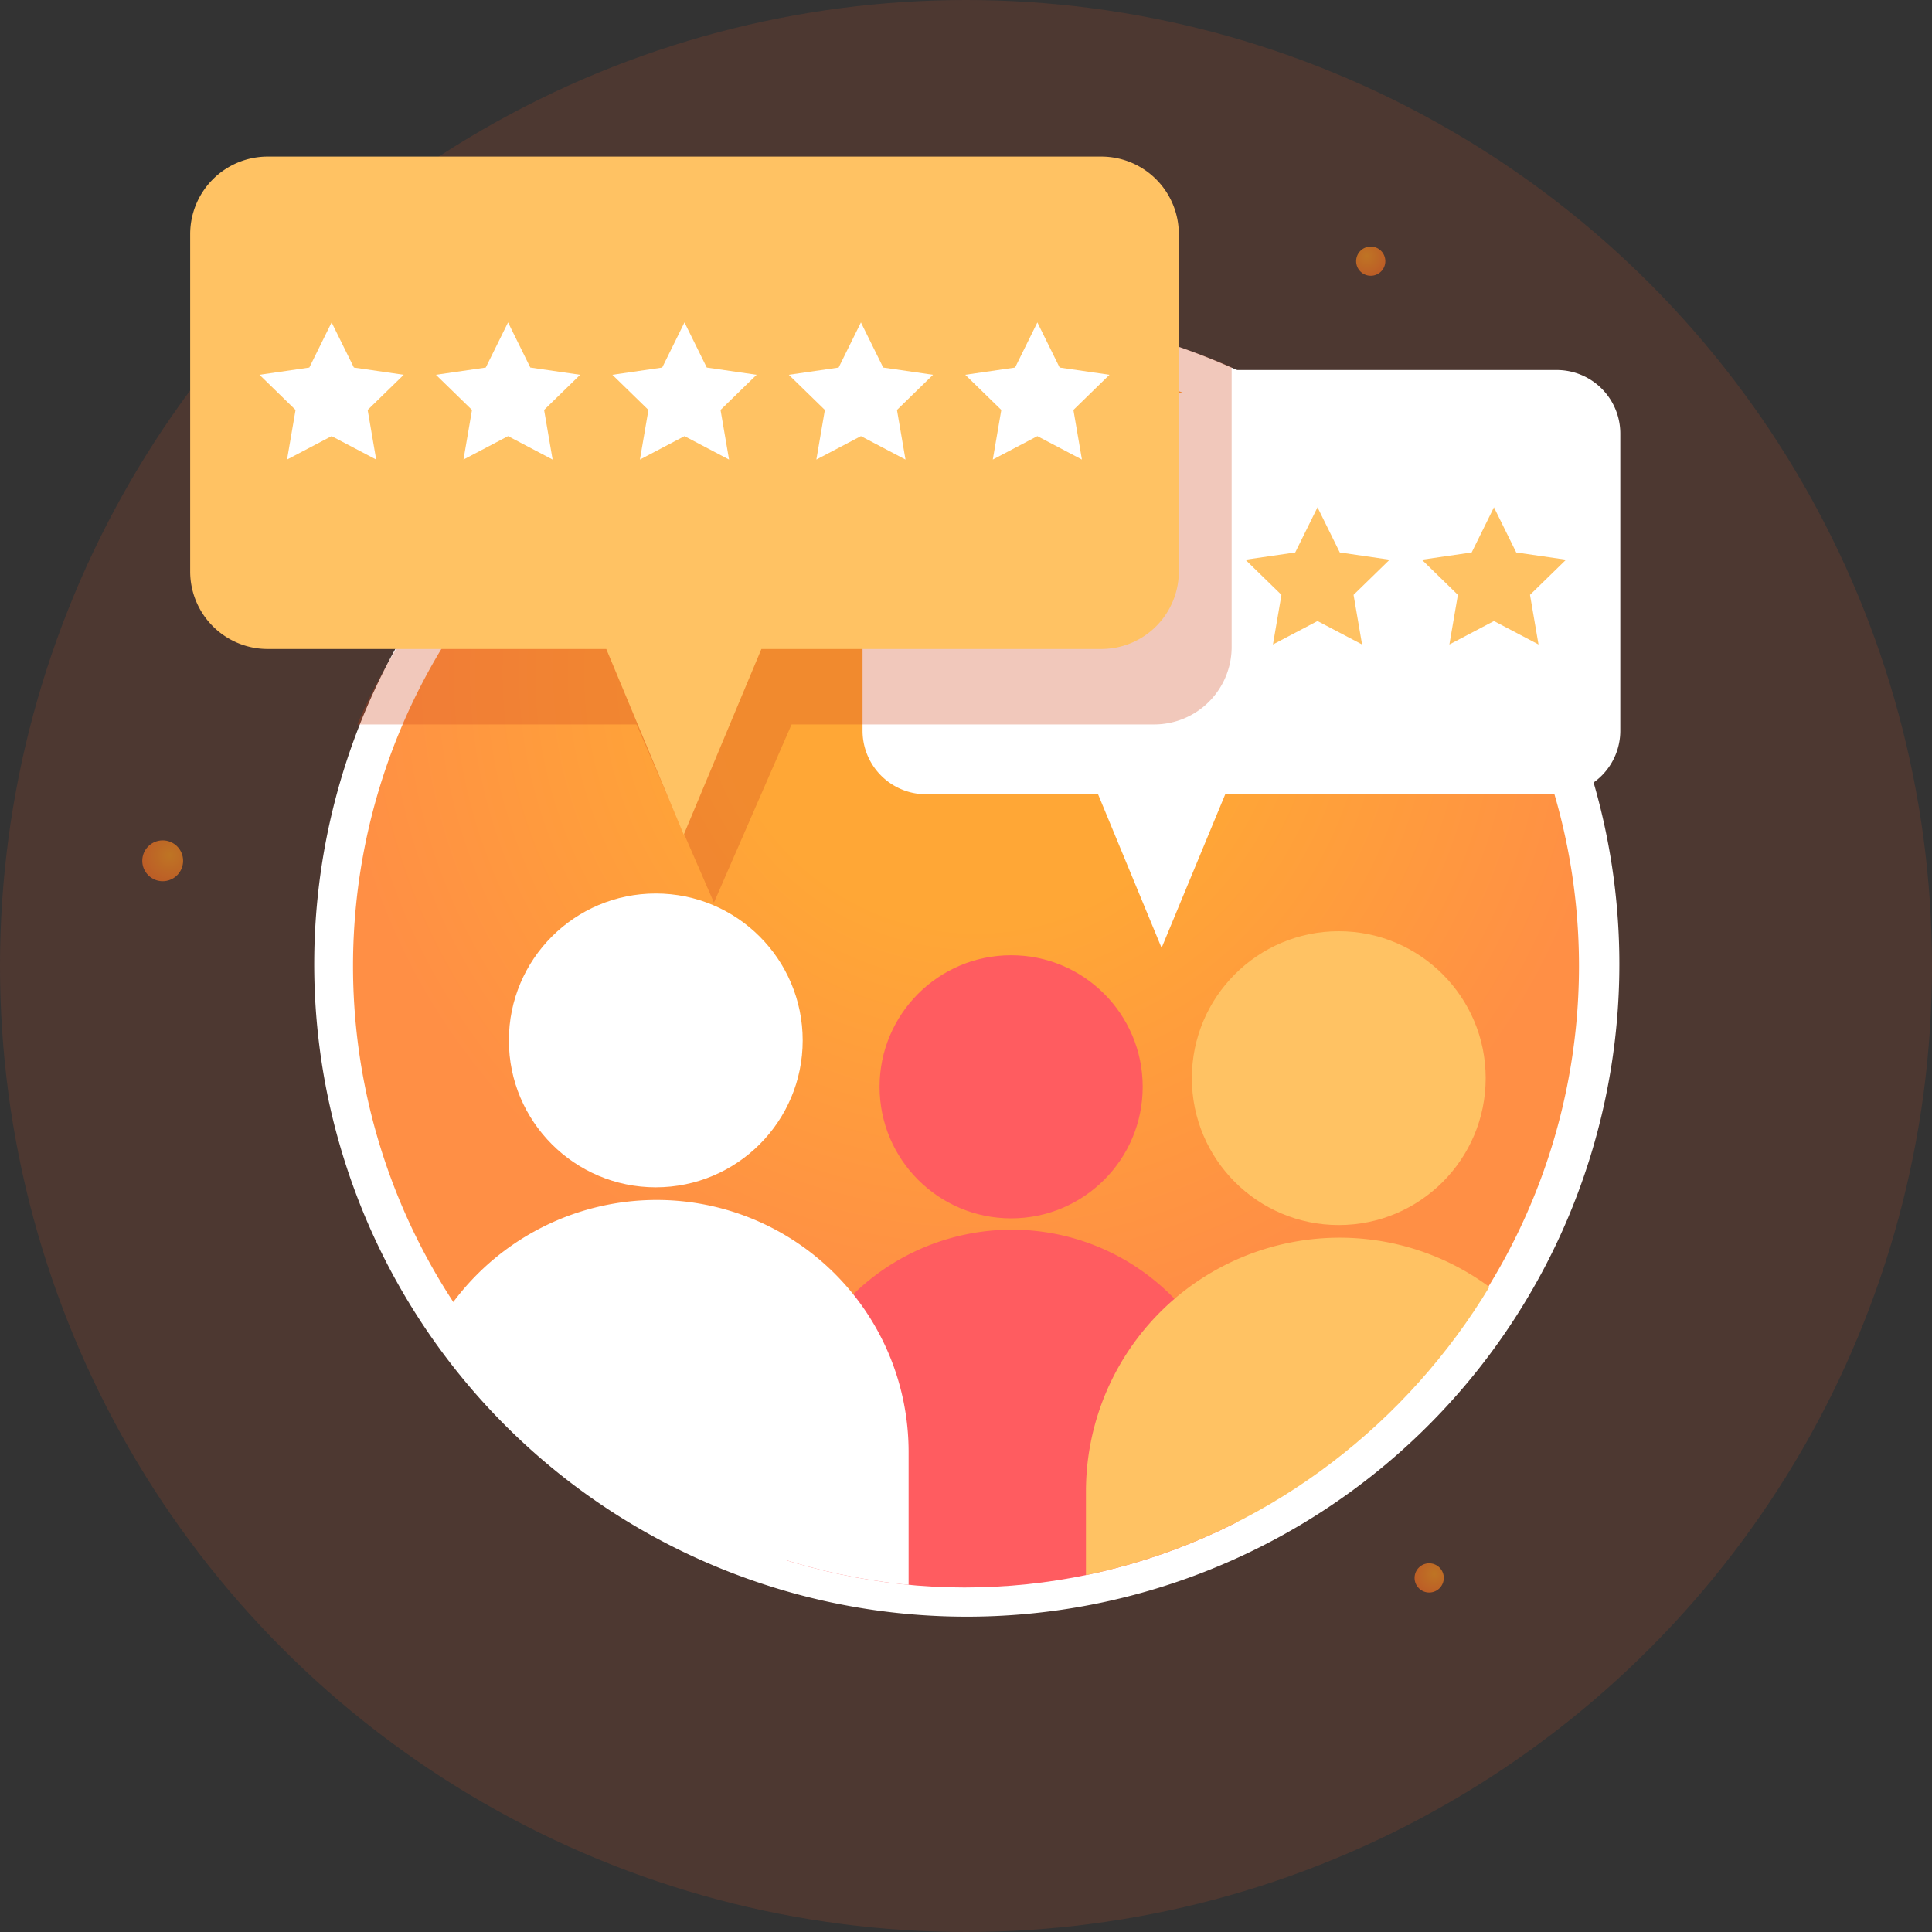 <svg xmlns="http://www.w3.org/2000/svg" xmlns:xlink="http://www.w3.org/1999/xlink" viewBox="0 0 512 512"><rect x="0" y="0" width="512" height="512" fill="#333333" stroke="none"/><defs><style>.cls-1{fill:none;}.cls-2{isolation:isolate;}.cls-3{fill:#f15a24;opacity:0.14;}.cls-4{fill:#fff;}.cls-5{fill:url(#radial-gradient);}.cls-6{clip-path:url(#clip-path);}.cls-7{fill:#ce471d;opacity:0.3;mix-blend-mode:multiply;}.cls-8{fill:#ff5c60;}.cls-9{fill:#ffc263;}.cls-10,.cls-11,.cls-12,.cls-13{opacity:0.67;}.cls-10{fill:url(#radial-gradient-2);}.cls-11{fill:url(#radial-gradient-3);}.cls-12{fill:url(#radial-gradient-4);}.cls-13{fill:url(#radial-gradient-5);}</style><radialGradient id="radial-gradient" cx="258.671" cy="178.153" r="245.079" gradientUnits="userSpaceOnUse"><stop offset="0.274" stop-color="#ffa736"/><stop offset="0.697" stop-color="#ff8f45"/><stop offset="0.984" stop-color="#ff8f45"/></radialGradient><clipPath id="clip-path"><path class="cls-1" d="M418.446,256c0,89.716-73.146,164.7-162.863,164.7s-172-78-172-175c0-89.716,90.284-162,180-162,46.824,0,93.549,23.216,122,58C411.646,173.566,418.446,213.108,418.446,256Z"/></clipPath><radialGradient id="radial-gradient-2" cx="-1693.204" cy="1304.253" r="8.817" gradientTransform="translate(2056.655 -1236.784)" gradientUnits="userSpaceOnUse"><stop offset="0" stop-color="#f7931e"/><stop offset="1" stop-color="#f15a24"/></radialGradient><radialGradient id="radial-gradient-3" cx="860" cy="-1899.924" r="12.33" gradientTransform="translate(-1724.373 -802.609) rotate(90)" xlink:href="#radial-gradient-2"/><radialGradient id="radial-gradient-4" cx="1260.62" cy="-1789.341" r="8.817" gradientTransform="translate(-1408.852 -842.267) rotate(90)" xlink:href="#radial-gradient-2"/><radialGradient id="radial-gradient-5" cx="888.991" cy="-1687.085" r="12.33" gradientTransform="translate(-1641.534 -660.6) rotate(90)" xlink:href="#radial-gradient-2"/></defs><title>Satisfaction-guaranteed</title><g class="cls-2"><g id="Isolation_Mode" data-name="Isolation Mode"><circle class="cls-3" cx="256" cy="256" r="256"/><path class="cls-4" d="M412.606,210.491H330.7L313.833,251.2,297,210.491H245.373a16.84,16.84,0,0,1-16.79-16.79V114.849a16.84,16.84,0,0,1,16.79-16.79H412.606a16.84,16.84,0,0,1,16.79,16.79V193.7A16.84,16.84,0,0,1,412.606,210.491Z"/><path class="cls-5" d="M256,423.946c-92.605,0-167.946-75.341-167.946-167.946S163.395,88.054,256,88.054,423.946,163.395,423.946,256,348.605,423.946,256,423.946Z"/><path class="cls-4" d="M256,93.554A162.446,162.446,0,1,1,93.554,256,162.446,162.446,0,0,1,256,93.554m0-11a172.938,172.938,0,1,0,67.516,13.635A172.37,172.37,0,0,0,256,82.554Z"/><g class="cls-6"><path class="cls-4" d="M412.606,210.491H324.7L307.833,251.2,291,210.491H245.373a16.84,16.84,0,0,1-16.79-16.79V120.849a16.84,16.84,0,0,1,16.79-16.79H412.606a16.84,16.84,0,0,1,16.79,16.79V193.7A16.84,16.84,0,0,1,412.606,210.491Z"/><path class="cls-7" d="M305.917,191.988H209.777L189.2,239.2,168.67,191.988h-89.8A20.539,20.539,0,0,1,58.4,171.51V89.973A20.539,20.539,0,0,1,78.874,69.495H305.917A20.539,20.539,0,0,1,326.4,89.973V171.51A20.539,20.539,0,0,1,305.917,191.988Z"/><circle class="cls-8" cx="267.961" cy="288.013" r="34.866"/><path class="cls-8" d="M268.185,325.879h0a59.776,59.776,0,0,1,59.776,59.776v66.86a2.031,2.031,0,0,1-2.031,2.031H209.992a2.031,2.031,0,0,1-2.031-2.031V386.1A60.224,60.224,0,0,1,268.185,325.879Z"/><path class="cls-4" d="M174.038,318h0a66.75,66.75,0,0,1,66.75,66.75v63.527a2.268,2.268,0,0,1-2.268,2.268H109.056a2.268,2.268,0,0,1-2.268-2.268V385.251A67.25,67.25,0,0,1,174.038,318Z"/><circle class="cls-4" cx="173.788" cy="275.718" r="38.934"/><path class="cls-9" d="M355.038,328h0a66.75,66.75,0,0,1,66.75,66.75v49.527a2.268,2.268,0,0,1-2.268,2.268H290.056a2.268,2.268,0,0,1-2.268-2.268V395.251A67.25,67.25,0,0,1,355.038,328Z"/><circle class="cls-9" cx="354.788" cy="285.718" r="38.934"/></g><polygon class="cls-9" points="349.154 134.443 355.059 146.408 368.263 148.326 358.708 157.64 360.964 170.79 349.154 164.581 337.344 170.79 339.599 157.64 330.045 148.326 343.249 146.408 349.154 134.443"/><polygon class="cls-9" points="395.912 134.443 401.817 146.408 415.021 148.326 405.466 157.64 407.722 170.79 395.912 164.581 384.102 170.79 386.357 157.64 376.803 148.326 390.007 146.408 395.912 134.443"/><circle class="cls-10" cx="363.258" cy="69.21" r="3.87" transform="translate(57.457 277.134) rotate(-45)"/><circle class="cls-11" cx="173.116" cy="57.12" r="5.412" transform="translate(10.314 139.141) rotate(-45)"/><circle class="cls-12" cx="378.748" cy="418.16" r="3.87" transform="translate(-184.751 390.292) rotate(-45)"/><path class="cls-9" d="M291.917,171.988H201.777L181.2,221.2,160.67,171.988h-89.8A20.539,20.539,0,0,1,50.4,151.51V61.973A20.539,20.539,0,0,1,70.874,41.495H291.917A20.539,20.539,0,0,1,312.4,61.973V151.51A20.539,20.539,0,0,1,291.917,171.988Z"/><polygon class="cls-4" points="87.88 85.443 93.785 97.408 106.989 99.326 97.434 108.64 99.69 121.79 87.88 115.581 76.07 121.79 78.325 108.64 68.771 99.326 81.975 97.408 87.88 85.443"/><polygon class="cls-4" points="134.638 85.443 140.543 97.408 153.747 99.326 144.192 108.64 146.448 121.79 134.638 115.581 122.828 121.79 125.083 108.64 115.529 99.326 128.733 97.408 134.638 85.443"/><polygon class="cls-4" points="181.396 85.443 187.301 97.408 200.505 99.326 190.95 108.64 193.206 121.79 181.396 115.581 169.586 121.79 171.841 108.64 162.287 99.326 175.491 97.408 181.396 85.443"/><polygon class="cls-4" points="228.154 85.443 234.059 97.408 247.263 99.326 237.708 108.64 239.964 121.79 228.154 115.581 216.344 121.79 218.599 108.64 209.045 99.326 222.249 97.408 228.154 85.443"/><polygon class="cls-4" points="274.912 85.443 280.817 97.408 294.021 99.326 284.466 108.64 286.722 121.79 274.912 115.581 263.102 121.79 265.357 108.64 255.803 99.326 269.007 97.408 274.912 85.443"/><circle class="cls-13" cx="43.116" cy="228.12" r="5.412" transform="translate(-148.677 97.302) rotate(-45)"/></g></g></svg>